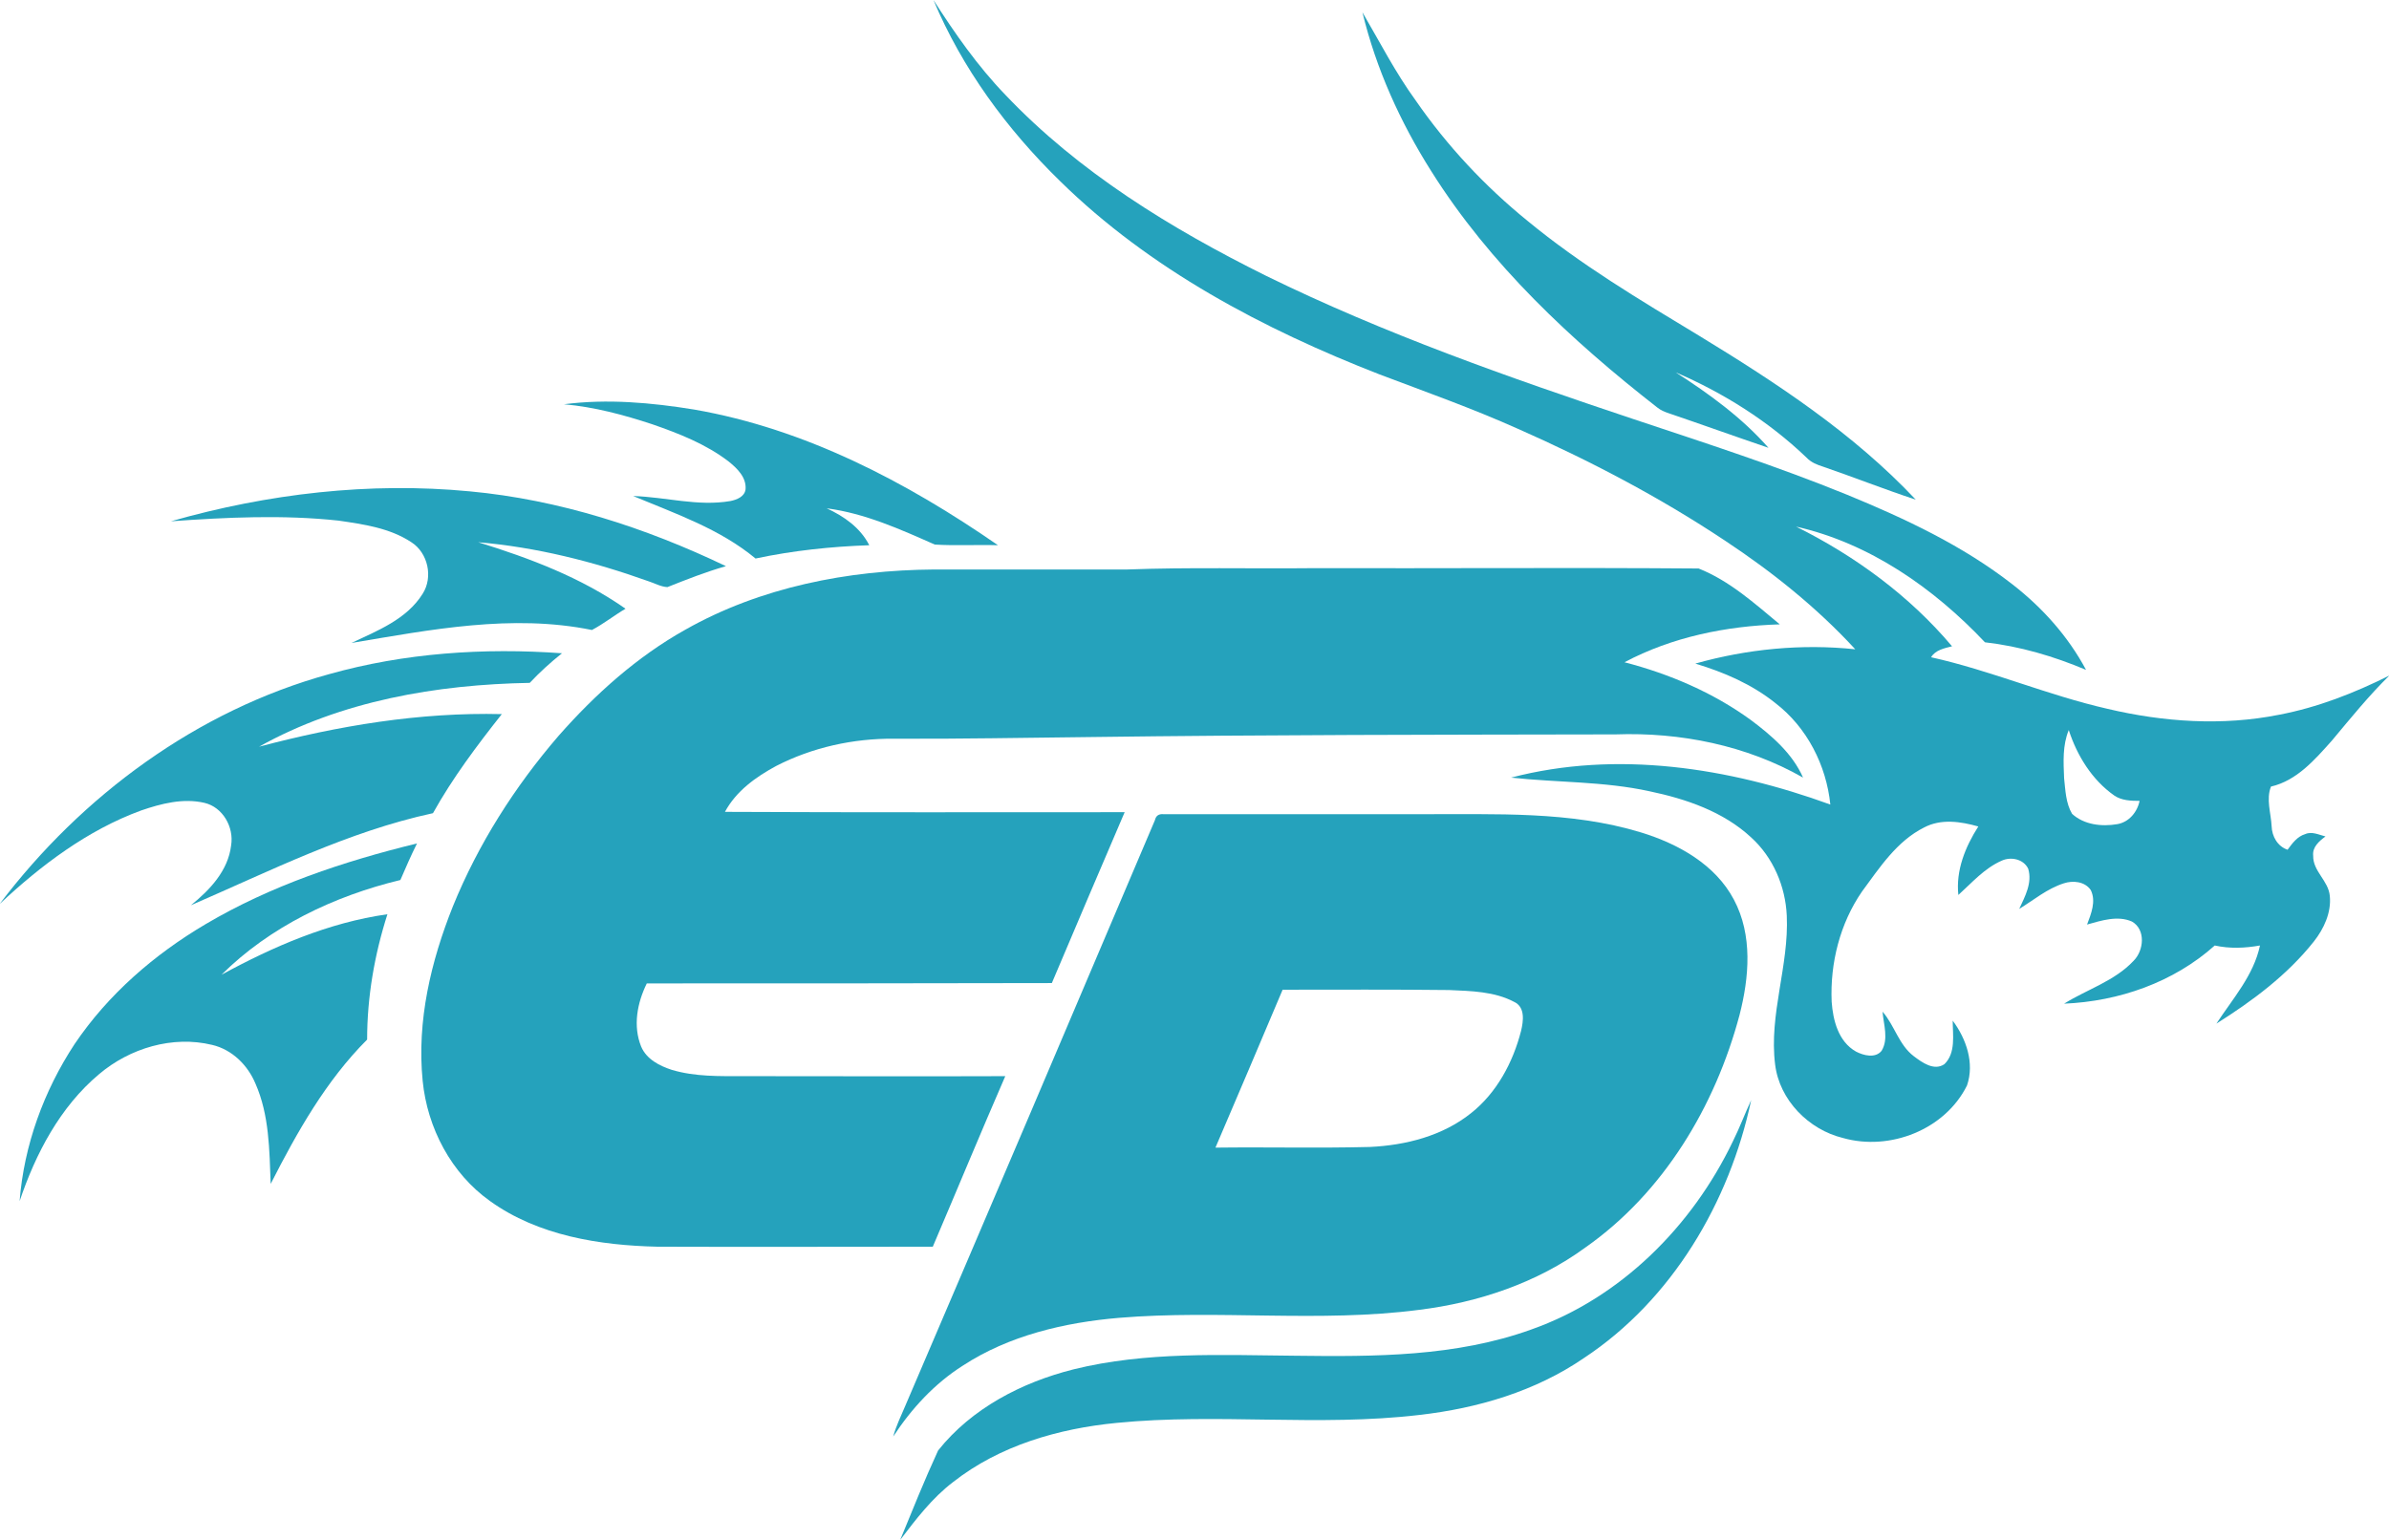 <?xml version="1.0" encoding="utf-8"?>
<!-- Generator: Adobe Illustrator 19.0.0, SVG Export Plug-In . SVG Version: 6.00 Build 0)  -->
<svg version="1.1" id="Layer_1" xmlns="http://www.w3.org/2000/svg" xmlns:xlink="http://www.w3.org/1999/xlink" x="0px" y="0px"
	 viewBox="595.2 138.8 718.4 463.3" style="enable-background:new 595.2 138.8 718.4 463.3;" xml:space="preserve">
<style type="text/css">
	.st0{fill:#25A2BC;}
</style>
<g id="_x23_ffffffff">
</g>
<g id="_x23_25a2bcff">
	<path class="st0" d="M875.9,138.8c6.4,10,13.3,19.9,21.6,28.5c22.1,23.3,49.9,40.3,78.5,54.5c35.5,17.4,72.8,30.5,110.2,43
		c21.6,7.2,43.3,14.2,64.4,22.8c17.5,7.2,34.8,15.3,49.8,27c9,7,16.7,15.6,22.1,25.7c-9.7-4.1-19.9-7.1-30.4-8.3
		c-15.4-16.3-34.7-29.8-56.8-34.8c17.7,8.8,34.1,20.8,46.9,36c-2.3,0.6-5,1.1-6.3,3.3c18,4,35,11.4,53,15.5
		c16.9,4,34.6,5.2,51.6,1.8c11.6-2.2,22.6-6.5,33.2-11.8c-6.2,6.1-11.7,12.9-17.3,19.6c-5.1,5.7-10.5,12-18.3,13.8
		c-1.5,3.8,0,8,0.2,11.9c0.1,3.1,1.8,6.1,4.8,7.1c1.4-1.9,2.9-4,5.3-4.7c2-0.9,4.1,0.2,6.1,0.7c-1.9,1.4-4,3.2-3.7,5.8
		c-0.1,4.7,4.6,7.5,5,12.1c0.5,5-1.8,9.9-4.8,13.7c-8,10.1-18.5,17.9-29.3,24.7c4.9-7.5,11.2-14.5,13.1-23.5c-4.5,0.8-9.1,1-13.6,0
		c-12.4,11.1-28.8,16.8-45.3,17.5c6.9-4.3,15.2-6.8,20.9-12.9c3.1-3.1,3.7-9.4-0.5-11.8c-4.3-1.9-9.2-0.3-13.5,0.9
		c1.2-3.2,2.8-7,1.1-10.4c-1.8-2.6-5.4-2.9-8.1-2c-5,1.6-9,5-13.4,7.7c1.7-3.7,4-7.8,2.7-12.1c-1.4-2.9-5.2-3.7-8-2.4
		c-5.2,2.3-8.9,6.6-13,10.3c-0.8-7.4,2.1-14.5,6-20.6c-5.3-1.5-11.2-2.4-16.3,0.3c-8.2,4.1-13.4,12.1-18.7,19.3
		c-6.6,9.6-9.6,21.5-9.1,33.1c0.4,5.6,2,12,7.3,15c2.3,1.2,5.8,2.1,7.7-0.2c2.2-3.6,0.6-7.9,0.3-11.8c3.6,4.1,4.9,10,9.4,13.4
		c2.5,1.9,6.1,4.5,9.2,2.4c3.5-3.4,2.5-8.8,2.5-13.1c4.1,5.5,6.6,12.8,4.3,19.5c-6.6,13.3-23.2,19.8-37.3,15.8
		c-10.3-2.5-19.1-11.4-20.4-22.1c-1.9-15.1,4.2-29.7,3.5-44.8c-0.4-8.8-4.1-17.5-10.7-23.5c-8.4-7.8-19.6-11.6-30.6-13.9
		c-13.7-3-27.8-2.6-41.6-4.1c31.8-8.3,65.5-3,96,8.1c-1.2-11.8-7-23.2-16.5-30.5c-7.1-5.7-15.5-9.3-24.1-11.9
		c15.6-4.4,32-6,48.1-4.3c-11.6-12.6-25-23.3-39.2-32.7c-19.7-13.1-40.7-24.1-62.2-33.6c-13.6-6.1-27.7-11.1-41.7-16.4
		c-34.9-13.6-69-31.6-96-58.1C897.9,177.6,884.5,159.3,875.9,138.8 M1215.9,372.9c0.4,3.6,0.5,7.5,2.4,10.7
		c3.6,3.3,8.9,3.9,13.6,3.1c3.5-0.6,6-3.6,6.7-7c-2.6,0-5.4-0.1-7.6-1.6c-6.7-4.7-11.2-12-13.7-19.7
		C1215.4,363,1215.7,368,1215.9,372.9z"/>
	<path class="st0" d="M1004.9,142.5c5.2,8.9,9.9,18.1,16,26.5c9.4,13.6,20.8,25.8,33.6,36.2c16,13.2,33.8,23.8,51.5,34.5
		c23.3,14.2,46.5,29.4,65.3,49.4c-9.4-3.1-18.5-6.7-27.8-9.9c-1.9-0.6-3.7-1.3-5.1-2.8c-11.4-10.9-24.9-19.4-39.3-25.6
		c10.1,6.5,19.9,13.6,27.9,22.7c-10-3.4-20-7-30-10.4c-1.2-0.4-2.4-0.9-3.4-1.7c-25.9-20.2-50.4-43.1-68-71.1
		C1016.3,175.6,1009,159.5,1004.9,142.5z"/>
	<path class="st0" d="M764.8,260.4c13-1.7,26.3-0.5,39.2,1.6c33.3,5.8,63.7,21.7,91.3,40.8c-6.3-0.2-12.7,0.2-19-0.2
		c-10.4-4.6-21-9.4-32.5-10.9c5.2,2.4,10.1,5.8,12.8,11.1c-11.5,0.4-22.9,1.6-34.2,4c-10.7-8.9-24.1-13.5-36.8-18.8
		c9.8,0.3,19.5,3.2,29.3,1.5c1.9-0.4,4.2-1.3,4.5-3.5c0.3-3.6-2.5-6.3-5.1-8.4c-6.8-5.2-14.9-8.4-23-11.2
		C782.8,263.6,773.9,261.2,764.8,260.4z"/>
	<path class="st0" d="M646.6,295.6c29.1-8.3,59.7-11.9,89.9-9c26.8,2.5,52.8,10.9,77,22.5c-6,1.7-11.8,4-17.6,6.3
		c-2-0.1-3.9-1.2-5.8-1.8c-16.5-5.9-33.6-10.2-51.1-11.7c15.5,4.8,30.9,10.6,44.3,20c-3.4,2-6.5,4.5-10.1,6.4
		c-24-4.9-48.5-0.1-72.3,3.9c7.8-3.7,16.6-7.1,21.4-14.8c3.2-5,1.6-12.3-3.4-15.5c-6.5-4.3-14.4-5.4-21.9-6.5
		C680.3,293.6,663.4,294.4,646.6,295.6z"/>
	<path class="st0" d="M801.3,328.2c22.6-12.8,48.9-17.9,74.7-18.1c19.4,0,38.7,0,58.1,0c18.6-0.7,37.3-0.2,56-0.4
		c38.6,0.1,77.3-0.2,115.9,0.1c9.3,3.7,16.8,10.5,24.4,16.8c-16.1,0.5-32.4,3.8-46.7,11.4c13.5,3.5,26.6,9.1,37.9,17.3
		c6.3,4.7,12.6,10.1,15.8,17.4c-17-9.7-36.9-13.7-56.4-13c-52.7,0.1-105.3,0.1-158,0.8c-19.7,0.2-39.4,0.6-59,0.5
		c-12.2-0.1-24.5,2.6-35.4,8.2c-6.1,3.3-12,7.5-15.4,13.8c40.1,0.2,80.1,0.1,120.2,0.1c-7.3,17.1-14.7,34.3-21.9,51.4
		c-40.6,0.1-81.2,0.1-121.8,0.1c-2.9,5.9-4.2,12.8-1.7,19c1.6,3.8,5.5,5.8,9.2,7c7,2.1,14.4,1.9,21.7,1.9c26.2,0,52.4,0.1,78.6,0
		c-7.4,17-14.5,34.2-21.8,51.3c-27.6,0-55.2,0.1-82.8,0c-17.4-0.4-35.8-3.3-50.3-13.7c-11.7-8.3-18.9-22-20.3-36.2
		c-1.8-18,2.5-36,9.1-52.5c7.6-18.7,18.6-36,31.8-51.3C774.2,347.6,786.8,336.3,801.3,328.2z"/>
	<path class="st0" d="M694.1,341.6c22.7-6.4,46.6-8,70.1-6.3c-3.4,2.7-6.7,5.7-9.7,8.9c-28,0.5-56.7,5.4-81.4,19.2
		c23.8-6.3,48.3-10.4,73-9.8c-7.5,9.5-14.8,19.2-20.7,29.8c-25.5,5.5-49,17.4-72.8,27.7c5.7-4.6,11.2-10.4,12.1-18
		c0.9-5.5-2.5-11.5-8-12.8c-6.4-1.5-13,0.2-19.1,2.3c-16.1,5.9-30.1,16.5-42.5,28.1C619.8,378.1,654.5,352.5,694.1,341.6z"/>
	<path class="st0" d="M942.5,385.5c0.3-1.3,1.1-1.9,2.5-1.8c26,0,52,0,78,0c21.9,0.1,44.4-1,65.7,5.5c11.1,3.4,22.3,9.6,27.9,20.2
		c5.7,10.7,4.6,23.4,1.7,34.7c-7.3,27.4-22.8,53.4-46.3,69.9c-14.6,10.7-32.3,16.6-50.1,18.8c-29.9,3.9-60.2-0.1-90.2,2.4
		c-16.4,1.4-33.1,5.3-47,14.4c-8.5,5.4-15.4,12.9-20.9,21.3c0.9-3.3,2.4-6.3,3.7-9.4C892.6,502.9,917.6,444.2,942.5,385.5
		 M980.9,436.5c-6.7,15.8-13.4,31.7-20.2,47.5c15.5-0.2,30.9,0.2,46.4-0.2c10.8-0.5,21.9-3.3,30.5-10.2c7.7-6.1,12.6-15.3,15-24.7
		c0.7-2.9,1.3-7.1-2-8.7c-6-3.2-13-3.3-19.6-3.6C1014.3,436.4,997.6,436.5,980.9,436.5z"/>
	<path class="st0" d="M657,416.8c19.6-11.6,41.5-18.9,63.6-24.3c-1.8,3.6-3.4,7.3-5,11c-19.9,4.8-39.2,14-53.8,28.5
		c15.6-8.5,32.2-15.7,49.9-18.2c-3.9,12.2-6.1,24.9-6.1,37.7c-12.4,12.4-21.1,27.9-29,43.4c-0.4-10.2-0.4-20.7-4.6-30.2
		c-2.3-5.5-7-10.2-13-11.6c-11.9-2.9-24.8,1-34,8.8c-11.7,9.8-19.1,23.9-23.9,38.2c1.3-16.8,7.3-33.2,16.5-47.2
		C627.7,437.9,641.6,425.9,657,416.8z"/>
	<path class="st0" d="M1116.3,482.1c2-4,3.6-8.3,5.5-12.4c-6.5,30.7-23.8,60.1-50.3,77.6c-14.6,10-31.9,15.1-49.4,17.1
		c-30.3,3.6-60.8-0.6-91.1,2.4c-17.5,1.7-35.2,6.8-49.2,17.8c-6.3,4.8-11.1,11.1-15.9,17.4c3.7-9,7.3-18,11.4-26.9
		c10.1-12.7,25.2-20.5,40.7-24.4c21.8-5.4,44.6-4.3,66.8-4.1c23.8,0.3,48.2,0.3,70.9-7.9C1082.6,529.2,1104.1,507.6,1116.3,482.1z"
		/>
</g>
</svg>
